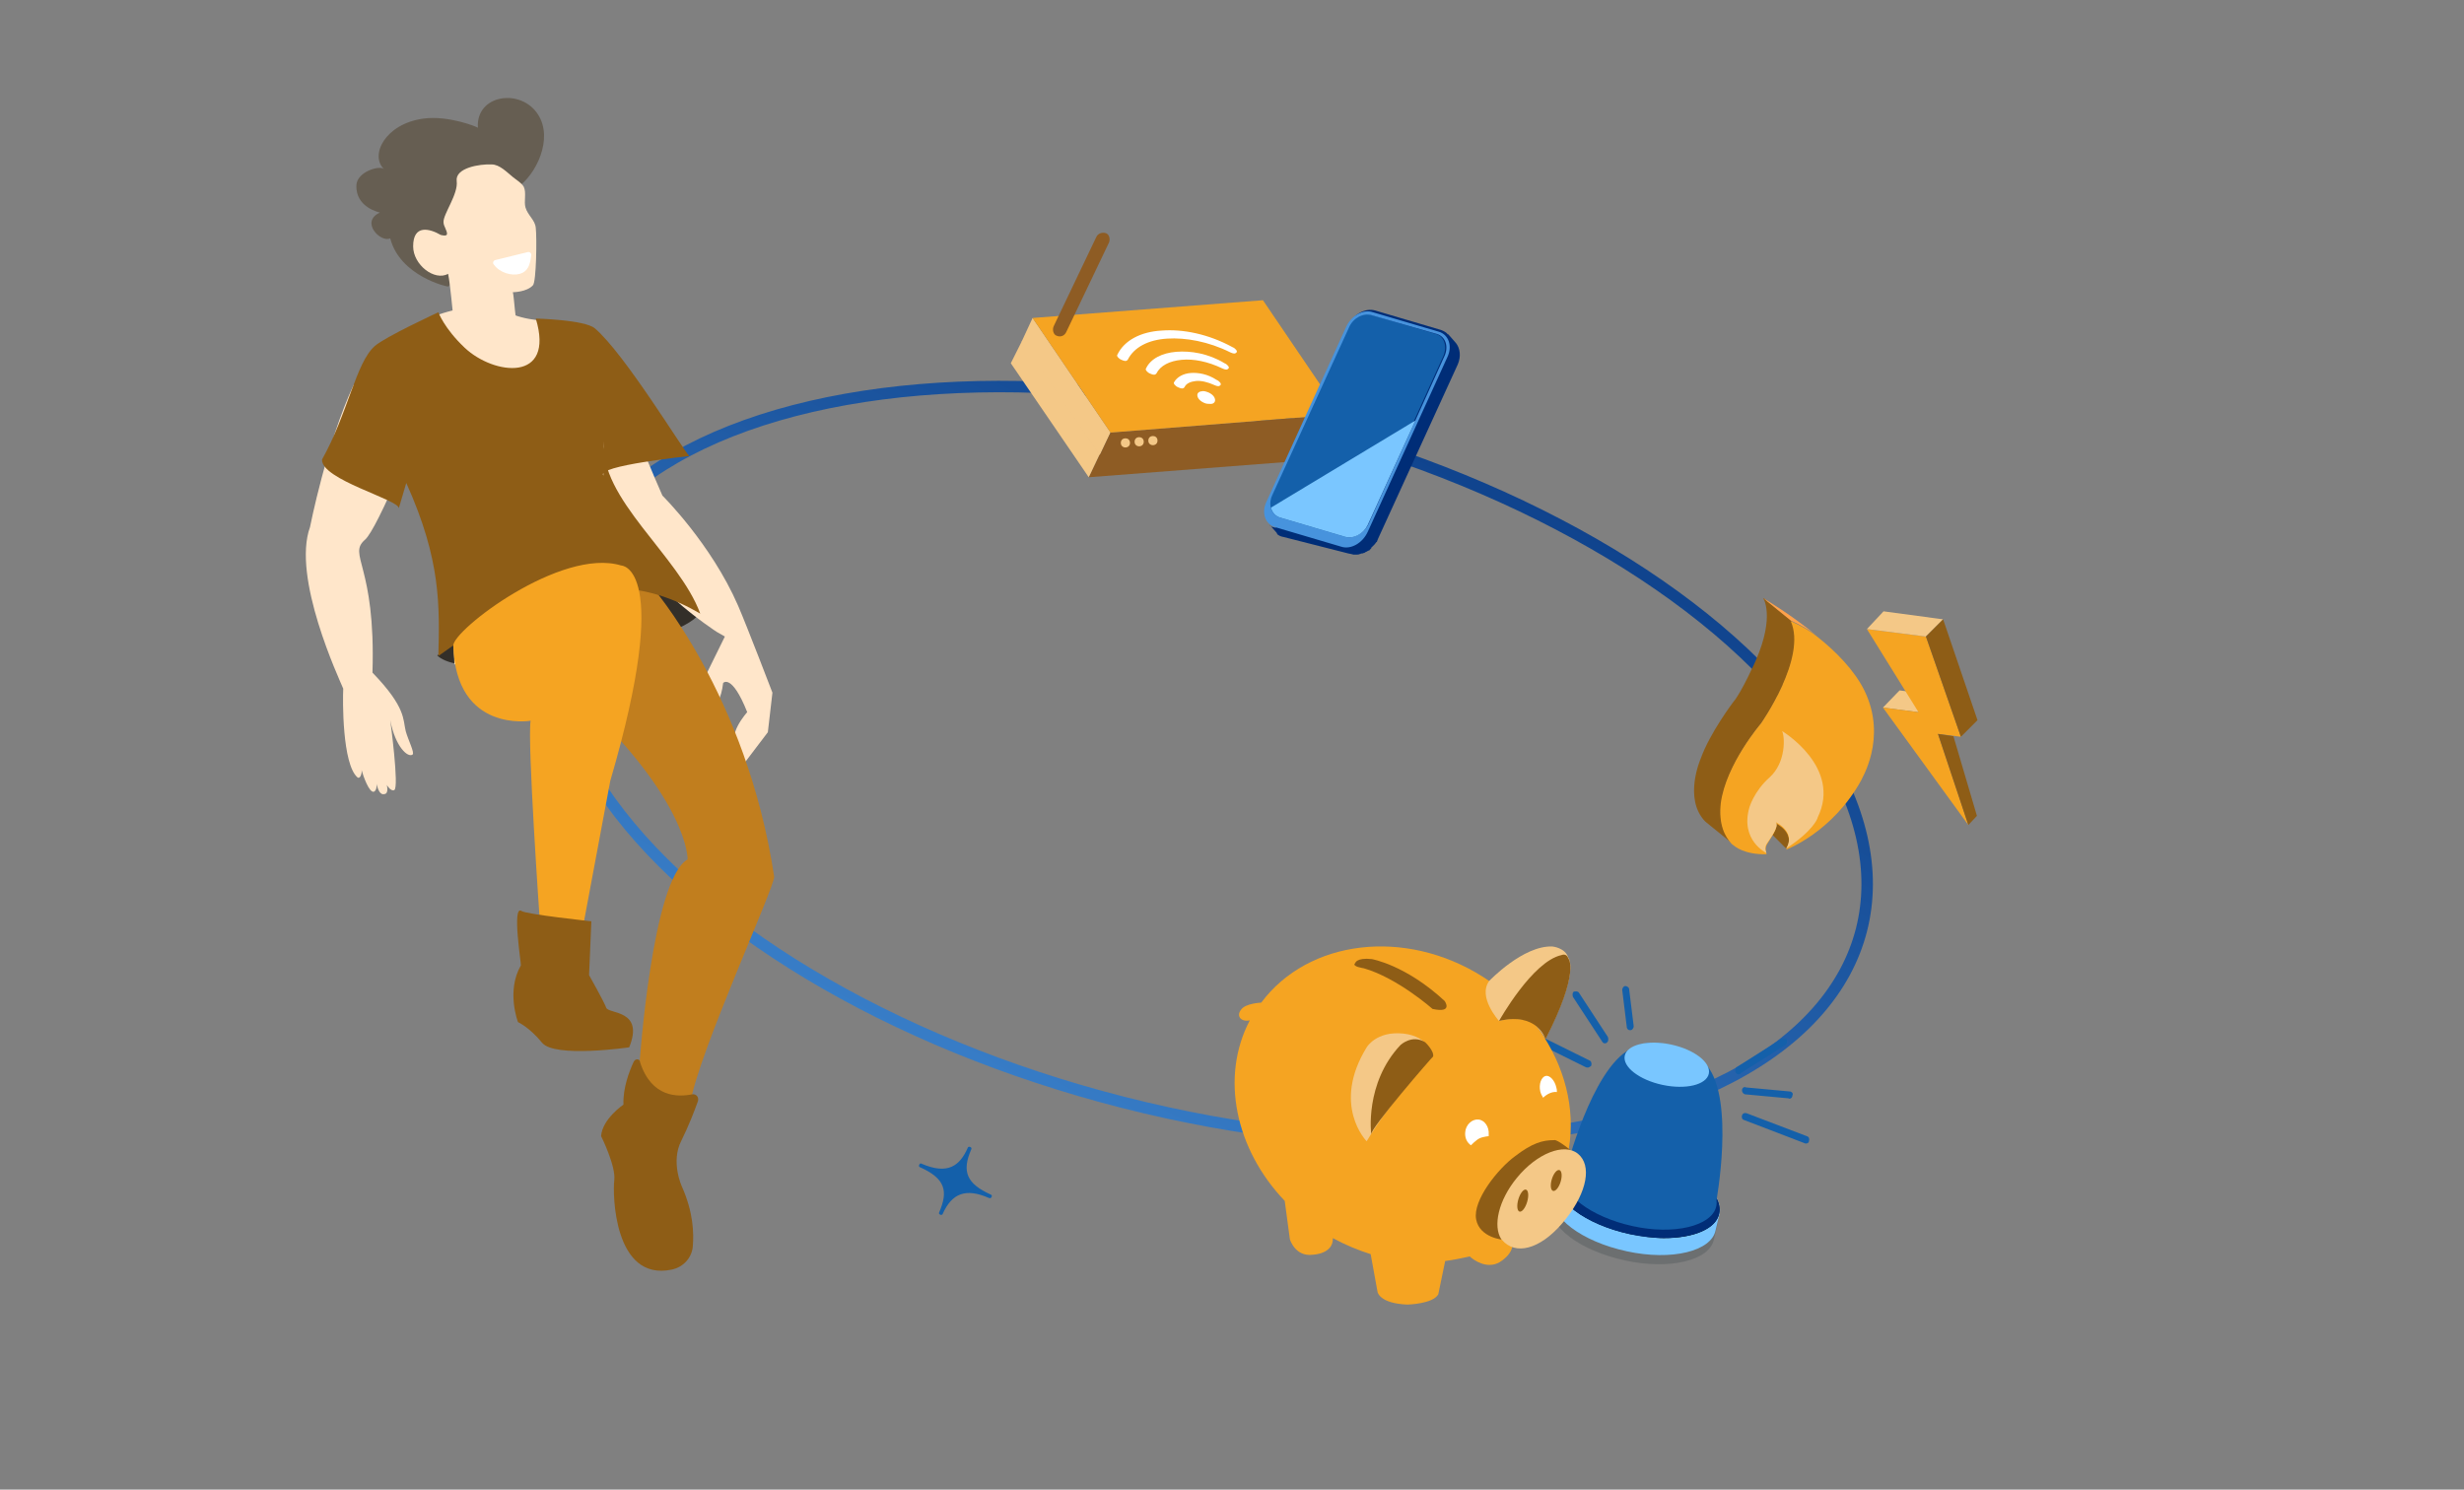<?xml version="1.0" encoding="utf-8"?>
<!-- Generator: Adobe Illustrator 25.3.1, SVG Export Plug-In . SVG Version: 6.00 Build 0)  -->
<svg version="1.1" id="Capa_1" xmlns="http://www.w3.org/2000/svg" xmlns:xlink="http://www.w3.org/1999/xlink" x="0px" y="0px"
	 viewBox="0 0 430 260" style="enable-background:new 0 0 430 260;" xml:space="preserve">
<rect x="0" y="0" width="430" height="260" fill="#808080" stroke="none"/>
<style type="text/css">
	.st0{fill:none;stroke:url(#SVGID_1_);stroke-width:2;stroke-miterlimit:10;}
	.st1{fill:#332F29;}
	.st2{fill:#FFE6CA;}
	.st3{fill:#665E52;}
	.st4{fill:#C17E1E;}
	.st5{fill:#8E5D16;}
	.st6{fill:#F7E7C5;}
	.st7{fill:#F5A422;}
	.st8{fill:#FFFFFF;}
	.st9{fill:#1460AA;}
	.st10{fill:#F4C887;}
	.st11{fill:#8E5C24;}
	.st12{fill:#002D77;}
	.st13{fill:#4793DD;}
	.st14{fill:#7AC6FF;}
	.st15{fill:#FFA24B;}
	.st16{opacity:0.2;fill:#212F33;enable-background:new    ;}
	.st17{fill:#79C6FF;}
	.st18{fill:#012D77;}
</style>
<linearGradient id="SVGID_1_" gradientUnits="userSpaceOnUse" x1="96.239" y1="103.999" x2="325.799" y2="162.401">
	<stop  offset="0" style="stop-color:#4793DD"/>
	<stop  offset="1" style="stop-color:#002D77"/>
</linearGradient>
<ellipse transform="matrix(0.247 -0.969 0.969 0.247 29.903 304.863)" class="st0" cx="211" cy="133.2" rx="61" ry="117.4"/>
<g>
	<g id="man-1_1_">
		<g id="man-1_2_">
			<path class="st1" d="M104.5,92.2l17.5,14.9c-3.1,5.3-40.1,12.8-45.7,7.3L104.5,92.2z"/>
			<path class="st2" d="M104.8,60.3c0,0,7.9,19.7,10.8,26.2c0,0,8.5,8.4,13.2,19.2c1.6,3.7,6,15.2,6,15.2l-0.8,6.9l-4.1,5.4
				c-2.3-1.2-1.1-2.8-1.1-2.8c-2.2-1.9,1.6-6.1,1.6-6.1c-2.7-6.8-4.2-5.1-4.2-5.1c-0.7,5.8-3.5,4.1-3.5,4.1c1-2.1,0.4-5.3,0.4-5.3
				l3.4-6.9l-1.4-0.8c0,0-13.9-8.9-16.8-18.3C105.3,82.6,87.8,69.5,104.8,60.3z"/>
			<path class="st3" d="M68.1,41.6c-1.7,0.8-5.3-2.9-1.8-4.5c0.1,0-4.3-0.8-4.1-4.8c0.1-2.3,4-3.5,4.8-2.8c-2.5-2.4,0.2-7.9,6.9-8.8
				c4.4-0.6,9.5,1.5,9.5,1.6c-0.4-5.8,7.5-7,10.5-2.3c2.7,4.2-0.3,10.5-3.7,12.8c-3.8,2.6-15.4,7.7-11.2,12c0,0-0.1,5.2-0.8,5.2
				C78.1,50.1,69.8,48.2,68.1,41.6z"/>
			<path class="st2" d="M87.2,53.6c0,0-10.8-1.8-20.9,7.5c0,0,18.6,14.7,30.7,6.2c5.2-3.6-0.2-11.2-0.2-11.2
				C94.9,56,90.1,55.9,87.2,53.6z"/>
			<path class="st2" d="M72.1,43c0-3.9,2.9-3.1,4.8-2c0,0,1,0.3,1.1-0.1c0.1-0.6-0.6-1.4-0.6-2.1c-0.1-1.4,2.6-4.9,2.3-7.2
				c-0.3-2.3,4-3,6.1-2.9c1.4,0,2.7,1.4,3.7,2.2c0.6,0.5,1.5,1,1.9,1.7c0.5,1,0,2.6,0.3,3.6c0.4,1.4,1.7,2.2,1.8,3.6
				c0.2,1.7,0.1,9.4-0.5,10C91.9,51,89.5,51,89.5,51c0.2,0.7,0.5,5.6,0.8,5.9c0,0-10.5-0.5-11.1-0.6c-0.2-1.7-0.6-6.6-1-8.5
				C75.8,49.1,72.1,46.2,72.1,43z"/>
			<path class="st4" d="M105.8,104l7.8-1.8c0,0,16.7,18.9,21.5,50.8c0.2,1.6-13.2,30.8-14.6,39.4c0,0-6.3,2.6-8.9-6.7
				c0,0,2.2-32.2,8.4-35.7c0,0,0.3-10-18.7-27.9C94.2,115.6,105.8,104,105.8,104z"/>
			<path class="st5" d="M110.6,185.3c-0.8,1.7-1.9,4.6-1.8,7.5c0,0-3.7,2.5-3.9,5.5c0,0,2.6,5.2,2.3,7.7c-0.3,2.3-0.1,17.7,10,15.6
				c2-0.4,3.5-2,3.7-4c0.2-2.4,0.1-6-1.9-10.5c0,0-2-4.3-0.1-8c1.2-2.4,2.3-5.2,2.9-6.9c0.2-0.7-0.3-1.3-1-1.2
				c-2.5,0.5-7.1,0.6-9.1-5.6C111.7,184.8,110.9,184.7,110.6,185.3z"/>
			<path class="st2" d="M54.1,92c0,0,2.9-14.7,7.6-24.8l0,0c2.5,1.5,14.9-2.7,15.4-2.6c-4,10-11.2,27.7-13.4,29.6
				c-3.1,2.7,1.9,4.3,1.3,23.2l0,0c5.9,6.1,5.3,8.2,5.8,10.2c0.4,1.5,1.6,3.8,1.2,4.1c-0.8,0.6-3-1.3-3.9-6c0,0,1.6,11.8,0.7,12.2
				c-0.6,0.3-1.3-0.9-1.3-0.9s0.4,1.5-0.4,1.6c-0.7,0.2-1.1-0.6-1.4-1.8c0.1,0.6-0.1,1.3-0.5,1.4c-0.8,0.1-1.8-2.7-2.1-3.8
				c0.1,0.7-0.3,1.6-0.7,1.3c-2.7-2.3-2.6-13.6-2.5-15.5C59.2,118.5,50.9,100.8,54.1,92z"/>
			<polygon class="st6" points="79.3,116 79.1,110.5 107.5,99.4 			"/>
			<g>
				<path class="st5" d="M105.3,83c-1.4-1.7,15-3.4,15-3.4c-1-0.9-11.3-17.9-16.5-22.3c-1.8-1.5-10.3-1.7-10.3-1.7
					c3.4,11.2-7.3,9.9-12.4,5.1c-3.6-3.4-4.6-6.2-4.6-6.2s-9.3,4.3-11.1,5.9c-3.3,2.9-4.7,11.8-9.2,19.8c-0.2,3.5,13.4,7,13.4,8.5
					l1.3-4.4c6.1,13.5,5.8,21.5,5.6,30.2c23.1-16.9,37.3-12.3,45.7-7.4C118.5,97,104.5,87,105.4,77L105.3,83z"/>
			</g>
			<path class="st7" d="M79.1,112.7c-0.1-2.7,18.8-17.2,29.3-14c0,0,9.1,0-1.9,37.6l-4.6,24.6l-7.7-0.2c0,0-2.2-31.4-1.6-34.9
				C92.6,125.8,79.6,128,79.1,112.7z"/>
			<path class="st5" d="M91,159c0.9,0.6,12.2,1.8,12.2,1.8l-0.4,9.4c0,0,2.6,4.6,3,5.7c0.4,1.1,6.7,0.3,4,6.9c0,0-13,1.9-15.2-0.8
				s-4.2-3.6-4.2-3.6s-2.1-5.4,0.5-9.9C91,168.4,89.3,157.9,91,159z"/>
		</g>
		<path id="XMLID_39_" class="st8" d="M86.4,45.4l5.7-1.4c0.3-0.1,0.7,0.2,0.6,0.6c-0.2,1.7-0.6,2.8-2,3.2s-3.5-0.2-4.5-1.6
			C85.9,45.9,86.1,45.5,86.4,45.4z"/>
	</g>
</g>
<g>
	<path class="st9" d="M172.6,209.1c-4.1-1.8-6.5-0.8-8.1,2.8c-0.1,0.3-0.8,0.1-0.6-0.3c1.6-3.7,1.1-5.9-3.4-7.9
		c-0.3-0.1,0-0.8,0.3-0.6c4.6,2,6.7,0.4,8.1-2.8c0.1-0.3,0.8-0.1,0.6,0.3c-1.7,3.9-0.8,6,3.4,7.9C173.3,208.6,173,209.3,172.6,209.1
		z"/>
</g>
<g>
	<g>
		<g>
			<g>
				<polygon class="st10" points="180.2,55.5 178.3,59.6 191.9,79.5 193.8,75.5 				"/>
				<polygon class="st11" points="193.8,75.5 191.9,79.5 232,76.3 233.9,72.3 				"/>
				<polygon class="st7" points="180.2,55.5 193.8,75.5 233.9,72.3 220.4,52.4 				"/>
				<path class="st11" d="M184.4,58.6c-0.6-0.2-0.8-1.1-0.5-1.7l7.4-15.5c0.3-0.7,1.1-0.9,1.7-0.7c0.6,0.2,0.8,1.1,0.5,1.7
					l-7.4,15.5C185.8,58.6,185.1,58.9,184.4,58.6z"/>
				<g>
					<g>
						<g>
							<path class="st8" d="M202.7,57.7c-3.6,0.2-6.5,1.7-7.7,4.2c-0.2,0.2,0.2,0.7,0.7,0.9c0.2,0.1,0.5,0.2,0.7,0.2
								c0.2,0,0.3-0.1,0.4-0.2c1.1-2.2,3.6-3.5,6.9-3.7c3.2-0.2,7.2,0.5,11,2.4c0.2,0.1,0.5,0.2,0.7,0.2c0.2,0,0.3-0.1,0.4-0.2
								c0.2-0.2-0.2-0.7-0.7-0.9C210.9,58.3,206.4,57.4,202.7,57.7z"/>
						</g>
					</g>
					<g>
						<path class="st8" d="M207.8,65.1c-1.3,0.1-2.4,0.7-2.9,1.6c-0.2,0.2,0.2,0.7,0.7,0.9c0.2,0.1,0.5,0.2,0.7,0.2
							c0.2,0,0.3-0.1,0.4-0.2c0.3-0.7,1.1-1,2-1.1c0.9-0.1,2.1,0.2,3.2,0.7c0.2,0.1,0.5,0.2,0.7,0.2c0.2,0,0.3-0.1,0.4-0.2
							c0.2-0.2-0.2-0.7-0.7-0.9C210.8,65.3,209.1,65,207.8,65.1z"/>
					</g>
					<g>
						<g>
							<path class="st8" d="M209.7,68.3c-0.3,0-0.6,0.2-0.7,0.4c-0.2,0.5,0.2,1.2,1.1,1.6c0.4,0.2,0.8,0.2,1.2,0.2s0.6-0.2,0.7-0.4
								c0.2-0.5-0.2-1.2-1.1-1.6C210.4,68.3,210,68.2,209.7,68.3z"/>
						</g>
					</g>
					<g>
						<g>
							<path class="st8" d="M205.3,61.4c-2.5,0.2-4.5,1.2-5.3,2.9c-0.2,0.2,0.2,0.7,0.7,0.9c0.2,0.1,0.5,0.2,0.7,0.2
								s0.3-0.1,0.4-0.2c0.7-1.4,2.3-2.2,4.4-2.4c2.1-0.2,4.6,0.3,7.1,1.5c0.2,0.1,0.5,0.2,0.7,0.2c0.2,0,0.3-0.1,0.4-0.2
								c0.2-0.2-0.2-0.7-0.7-0.9C210.9,61.7,207.8,61.2,205.3,61.4z"/>
						</g>
					</g>
				</g>
			</g>
			<polygon class="st11" points="191.9,79.3 190,83.3 230.1,80.2 232,76.1 			"/>
			<polygon class="st10" points="178.4,59.4 176.4,63.4 190,83.3 191.9,79.3 			"/>
		</g>
		<circle class="st10" cx="196.4" cy="77.3" r="0.8"/>
		<circle class="st10" cx="198.8" cy="77.1" r="0.8"/>
		<circle class="st10" cx="201.2" cy="76.9" r="0.8"/>
	</g>
</g>
<g>
	<path class="st12" d="M237.3,96.7C237.2,96.7,237.2,96.7,237.3,96.7c-0.2,0.1-0.4,0.1-0.5,0.1l-0.1,0c-0.1,0-0.2,0-0.4,0
		c-0.1,0-0.1,0-0.1,0c-0.1,0-0.3-0.1-0.4-0.1l-0.5-0.1l-11.4-2.9c-0.1,0-0.2,0-0.3-0.1c-0.1,0-0.1,0-0.1,0s-0.1,0-0.2-0.1l0,0
		c-0.1,0-0.1-0.1-0.2-0.1s-0.1,0-0.1-0.1c-0.1-0.1-0.2-0.2-0.2-0.3l-1.4-1.6c0.1,0.1,0.2,0.2,0.2,0.3c0,0,0.1,0,0.1,0.1
		c0.1,0,0.1,0.1,0.2,0.1c0.1,0,0.1,0.1,0.2,0.1s0.1,0,0.1,0c0.1,0,0.2,0.1,0.3,0.1l0.2,0l-1-1.2c0,0,0,0,0.1,0
		c-0.8-0.9-1-2.3-0.3-3.7l13.8-30.4c0.9-2,3-3.1,4.7-2.6l11.5,3.4c0.5,0.2,0.9,0.4,1.2,0.8c0,0,0,0,0-0.1l1.4,1.6
		c0.7,0.9,0.9,2.3,0.3,3.7l-13.9,30.4c-0.1,0.2-0.1,0.3-0.2,0.5c0,0.1,0,0.1-0.1,0.1c-0.1,0.1-0.2,0.3-0.3,0.4l0,0l0,0
		c-0.1,0.1-0.2,0.2-0.3,0.3c0,0-0.1,0.1-0.1,0.1c-0.1,0.1-0.1,0.1-0.2,0.2c0,0,0,0,0,0.1l-0.1,0.1c-0.1,0.1-0.1,0.1-0.2,0.2
		c0,0.1-0.1,0.1-0.2,0.1c-0.1,0.1-0.2,0.1-0.2,0.1l-0.1,0.1c0,0,0,0-0.1,0c-0.1,0.1-0.2,0.1-0.3,0.2l0,0c-0.2,0-0.2,0.1-0.4,0.1
		c0,0,0,0-0.1,0l-0.1,0C237.5,96.7,237.3,96.7,237.3,96.7z"/>
	<g>
		<path class="st9" d="M223.2,90.3c-1.4-0.4-2-2.1-1.3-3.8l13.3-29.4c0.7-1.6,2.5-2.6,3.9-2.2l11.5,3.4c1.4,0.4,2,2.1,1.3,3.8
			l-13.3,29.4c-0.7,1.6-2.5,2.6-4,2.2L223.2,90.3z"/>
	</g>
	<g>
		<path class="st13" d="M222.5,92c-1.7-0.5-2.4-2.5-1.5-4.4l13.9-30.5c0.9-2,3-3.2,4.7-2.6l11.5,3.4c1.7,0.5,2.4,2.5,1.5,4.4
			l-13.9,30.5c-0.9,2-3,3.2-4.7,2.6L222.5,92z M235.4,57.2L222,86.5c-0.7,1.6-0.2,3.3,1.3,3.8l11.5,3.4c1.4,0.4,3.2-0.6,4-2.2
			l13.3-29.4c0.7-1.6,0.2-3.3-1.3-3.8L239.3,55C237.9,54.6,236.1,55.5,235.4,57.2L235.4,57.2z"/>
	</g>
	<path class="st14" d="M234.8,93.7l-11.5-3.4c-0.8-0.3-1.3-0.9-1.5-1.7L247,73.4l-8.3,18.2C238,93.1,236.3,94.1,234.8,93.7z"/>
</g>
<g>
	<polygon class="st5" points="311.7,148.1 309.3,145.7 309.6,141.8 312.8,142.3 314.7,145.7 	"/>
	<g>
		<g>
			<path class="st5" d="M300.4,140.1c0.9-6.8,7-13.9,7-13.9s8.1-11.5,5.2-17.9l-4.8-3.9h-0.1c0,0,2.1,3.1-1.3,10.9
				c0,0-2.5,5.6-3.9,7.2c0,0-4.1,5.4-5.7,9.9c0,0-3.1,7,0.8,11l4.8,3.9C301.1,146,299.9,143.7,300.4,140.1z"/>
			<g>
				<path class="st15" d="M317.1,111c-4.5-3.7-8.9-6.3-9.4-6.6l4.8,3.9C314.3,109.1,316,110.1,317.1,111z"/>
			</g>
			<path class="st7" d="M325.4,120.6c0-0.1-0.1-0.1-0.1-0.2c-1.7-3.4-4.9-6.7-8.2-9.3c-1.1-0.9-2.8-1.9-4.6-2.7
				c2.9,6.4-5.2,17.9-5.2,17.9s-6.1,7.1-7,13.9c-0.4,3.7,0.7,5.8,1.9,7.1l0.4,0.3c0,0,1.7,1.6,5.7,1.5c0,0-0.4-0.8,0-1.6
				s2.2-3.1,1.6-3.8c0,0,3.6,1.7,1.8,4.6c0,0,8.1-3,13.1-12.1C324.8,136,329.4,128.9,325.4,120.6z"/>
		</g>
	</g>
	<path class="st10" d="M311.7,148.1c1.8-2.9-1.8-4.6-1.8-4.6c0.7,0.7-1.1,3-1.6,3.8s0,1.6,0,1.6s-4.7-2.2-3-8c0,0,0.8-2.8,3.5-5.2
		c2.9-2.6,2.7-7.1,2.2-8.1c0,0,10.5,6.3,6.2,15.1C317.2,142.9,316.3,145.1,311.7,148.1z"/>
</g>
<g>
	<polygon class="st10" points="328.6,123.5 331.5,120.5 335.7,121.1 334.8,124.3 	"/>
	<polygon class="st7" points="336.1,111.1 325.8,109.8 334.8,124.3 328.6,123.5 343.5,144 338.2,128.1 342.2,128.6 	"/>
	<polygon class="st10" points="339.1,108.1 328.7,106.7 325.8,109.8 336.1,111.1 	"/>
	<polygon class="st5" points="345.1,125.7 342.2,128.6 336.1,111.1 339.1,108.1 	"/>
	<polygon class="st5" points="345,142.4 343.5,144 338.2,128.1 340.9,128.5 	"/>
</g>
<g>
	<g id="XMLID_36_">
		<g>
			<path class="st16" d="M287,203.7c-7.8-1.7-14.8,0-15.5,3.7l-0.7,2.9c-0.8,3.7,4.9,8,12.8,9.7c7.8,1.7,14.8,0,15.5-3.7l0.7-2.9
				C300.4,209.7,294.8,205.4,287,203.7z"/>
			<path class="st17" d="M287.3,202.1c-7.8-1.7-14.8,0-15.5,3.7l-0.7,2.9c-0.8,3.7,4.9,8,12.8,9.7c7.8,1.7,14.8,0,15.5-3.7l0.7-2.9
				C300.8,208.1,295.2,203.8,287.3,202.1z"/>
			<g>
				<path class="st8" d="M290.4,214.5c-1.8,0-3.7-0.3-5.7-0.7c-7.1-1.6-12-5.4-11.5-7.8c0.3-1.4,3.2-3,7.9-3c1.8,0,3.7,0.3,5.7,0.7
					c3.6,0.8,6.7,2.1,9,3.8c1.8,1.3,2.8,2.9,2.5,4C298.1,213,295.2,214.5,290.4,214.5z"/>
				<path d="M281.3,204.8L281.3,204.8c1.7,0,3.4,0.1,5.3,0.5c7.1,1.6,10.1,4.9,10.1,5.7c-0.1,0.4-2.1,1.6-6.3,1.6
					c-1.7,0-3.4-0.1-5.3-0.5c-7.1-1.6-10.1-4.9-10.1-5.7C275.1,206,277.1,204.8,281.3,204.8 M281.3,201.4c-5.1,0-9.1,1.6-9.6,4.3
					c-0.8,3.7,4.9,8,12.8,9.7c2.1,0.4,4.1,0.7,5.9,0.7c5.1,0,9.1-1.6,9.6-4.3c0.8-3.7-4.9-8-12.8-9.7
					C285.2,201.7,283.2,201.4,281.3,201.4L281.3,201.4z"/>
			</g>
			<ellipse transform="matrix(0.21 -0.978 0.978 0.21 21.631 444.43)" class="st18" cx="285.8" cy="208.8" rx="6.8" ry="14.5"/>
			<path class="st9" d="M299.5,209.8c0,0,3.3-17.8-1.6-23.8v0.1c-0.8-1.6-3.3-3-6.3-3.7c-3-0.7-5.8-0.4-7.1,0.7l0,0
				c-6.8,3.6-11.2,21.1-11.2,21.1c-0.1,0.3-0.1,0.4-0.3,0.7c-0.8,3.4,4.6,7.5,11.9,9.1c7.2,1.6,13.8,0,14.6-3.4s-4.6-7.5-11.9-9.1
				c-6.6-1.4-12.5-0.3-14.2,2.5"/>
			<ellipse transform="matrix(0.21 -0.978 0.978 0.21 47.998 431.197)" class="st17" cx="290.8" cy="185.9" rx="3.6" ry="7.5"/>
			<g>
				<path class="st9" d="M284.4,179.8c-0.3,0-0.5-0.3-0.5-0.5l-0.8-6.5c0-0.4,0.3-0.7,0.5-0.7c0.4,0,0.7,0.3,0.7,0.5l0.8,6.5
					c0,0.4-0.3,0.7-0.5,0.7C284.5,179.8,284.5,179.8,284.4,179.8z"/>
			</g>
			<g>
				<path class="st9" d="M303.3,187.5c-0.1,0-0.3-0.1-0.4-0.3c-0.1-0.3-0.1-0.7,0.1-0.9l7.9-5c0.3-0.1,0.7-0.1,0.9,0.1
					c0.1,0.3,0.1,0.7-0.1,0.9l-7.9,5C303.7,187.5,303.6,187.5,303.3,187.5z"/>
			</g>
			<g>
				<path class="st9" d="M304.5,191c-0.3-0.1-0.5-0.4-0.5-0.7c0-0.4,0.4-0.7,0.7-0.5l7.6,0.7c0.4,0,0.7,0.4,0.5,0.7
					c0,0.4-0.4,0.7-0.7,0.5L304.5,191L304.5,191z"/>
			</g>
			<g>
				<path class="st9" d="M315.1,199.6L315.1,199.6l-10.7-4.1c-0.4-0.1-0.5-0.5-0.4-0.8c0.1-0.4,0.5-0.5,0.8-0.4l10.5,4
					c0.4,0.1,0.5,0.5,0.4,0.8C315.7,199.4,315.5,199.6,315.1,199.6z"/>
			</g>
			<g>
				<path class="st9" d="M280,182.1c-0.1,0-0.3-0.1-0.4-0.3l-5.1-7.8c-0.1-0.3-0.1-0.7,0.1-0.9c0.3-0.1,0.7-0.1,0.9,0.1l5.1,7.8
					c0.1,0.3,0.1,0.7-0.1,0.9C280.3,182.1,280.2,182.1,280,182.1z"/>
			</g>
			<g>
				<path class="st9" d="M276.9,186.3h-0.1l-9.9-4.9c-0.3-0.1-0.4-0.5-0.3-0.9c0.1-0.3,0.5-0.4,0.9-0.3l9.9,4.9
					c0.3,0.1,0.4,0.5,0.3,0.9C277.4,186.3,277.1,186.4,276.9,186.3z"/>
			</g>
		</g>
	</g>
</g>
<g>
	<g>
		<g>
			<g>
				<path class="st7" d="M258.8,170.5c-13.6-8.6-30.5-6.5-38.7,4.5c0,0,0,0,0,0s-2.7,0.1-3.5,1.2c-0.9,1.1-0.1,2.2,1.5,1.9
					c0,0,0,0,0,0c-5.2,9.9-2.5,22.5,6.1,31.5c0,0,0,0,0,0l0.9,6.7c0,0,0.9,3.1,4,2.7c0,0,3.6-0.1,3.5-2.9c0,0,0,0,0,0
					c2.2,1.2,4.4,2.1,6.6,2.8l0,0l1.2,6.6c0,0,0.3,2,5.2,2.2c0,0,4.5-0.1,5.4-1.8l1.2-5.8c1.5-0.2,2.9-0.5,4.3-0.8
					c0.6,0.6,3,2.3,5.2,1c0,0,3.2-1.8,2-4.3c0,0,0,0,0,0c2.7-1.8,5-4.1,6.8-6.9C278.3,196.7,273.1,179.5,258.8,170.5z"/>
				<path class="st10" d="M261.6,178.2c0,0-3.8-4.2-1.7-7c0,0,5.9-6.2,11-6c0,0,2.3,0.2,2.8,2c0,0,2.1,2.1-4,14.1c0,0-1.7-3-3-3.1
					C266.7,178.2,264.7,177.4,261.6,178.2z"/>
				<path class="st5" d="M262.4,216.4c0,0-4.2-0.3-4.8-3.6c-0.6-3.3,3.8-8.8,6.8-11c3-2.3,4.8-2.8,6.8-2.8c0,0,0.3-0.3,2.7,1.6
					C276.2,202.4,262.4,216.4,262.4,216.4z"/>
				<path class="st10" d="M238.5,199.2c0,0-6.2-6.3,0-16.4c0,0,1.7-2.9,6.4-2.4c4.7,0.5,5,4,5,4S242.5,192.4,238.5,199.2z"/>
				<path class="st10" d="M275.4,201.4c2.4,2,1.6,6.6-2.1,11.3c-3.9,5-8.2,6.4-10.7,4.2c-0.1-0.1-0.2-0.2-0.3-0.3
					c-0.1-0.1-0.2-0.2-0.3-0.3c-1.5-2.3-0.5-6.8,2.7-10.7C268.2,201.3,273,199.4,275.4,201.4z"/>
				<path class="st5" d="M236.5,168.1c0,0,0.2-1,2.9-0.7c0,0,5.9,1,12.7,7.3c0,0,1.6,2.2-2.1,1.4c0,0-6.1-5.4-12-7.1
					C238,169,235.8,168.7,236.5,168.1z"/>
				
					<ellipse transform="matrix(0.143 -0.99 0.99 0.143 20.291 443.48)" class="st10" cx="266.2" cy="210" rx="2.4" ry="1.3"/>
				
					<ellipse transform="matrix(0.143 -0.99 0.99 0.143 28.529 446.398)" class="st10" cx="272" cy="206.7" rx="2.4" ry="1.3"/>
				<path class="st8" d="M256.7,199.9c0.3-0.3,0.6-0.6,1-0.9c0.6-0.5,1.4-0.6,2.1-0.7c0-0.1,0-0.2,0-0.3c0.1-1.3-0.7-2.5-1.8-2.6
					s-2.2,0.9-2.3,2.2C255.6,198.6,256,199.4,256.7,199.9z"/>
				<path class="st8" d="M269.3,191.6c0.6-0.6,1.5-1.1,2.4-1c0-0.3,0-0.5-0.1-0.8c-0.3-1.3-1.2-2.2-1.9-2s-1.2,1.4-0.9,2.7
					C268.9,190.9,269.1,191.3,269.3,191.6z"/>
				
					<ellipse transform="matrix(0.283 -0.959 0.959 0.283 -10.392 405.168)" class="st5" cx="265.8" cy="209.5" rx="2" ry="0.8"/>
				
					<ellipse transform="matrix(0.294 -0.956 0.956 0.294 -5.395 405.067)" class="st5" cx="271.6" cy="206.2" rx="1.9" ry="0.8"/>
				<path class="st5" d="M239.3,198c0,0-1.2-8.9,5.1-15.6c0,0,2-1.9,4.3-0.5c0,0,1.6,1.5,1.4,2.5C250,184.4,239,197.1,239.3,198z"/>
				<path class="st5" d="M261.6,178.2c0,0,5.8-10.4,10.9-11.5c0,0,0.9-0.4,1.2,0.6c0,0,2.1,2.2-4,14.1
					C269.7,181.3,268.3,176.6,261.6,178.2z"/>
			</g>
		</g>
	</g>
</g>
</svg>
